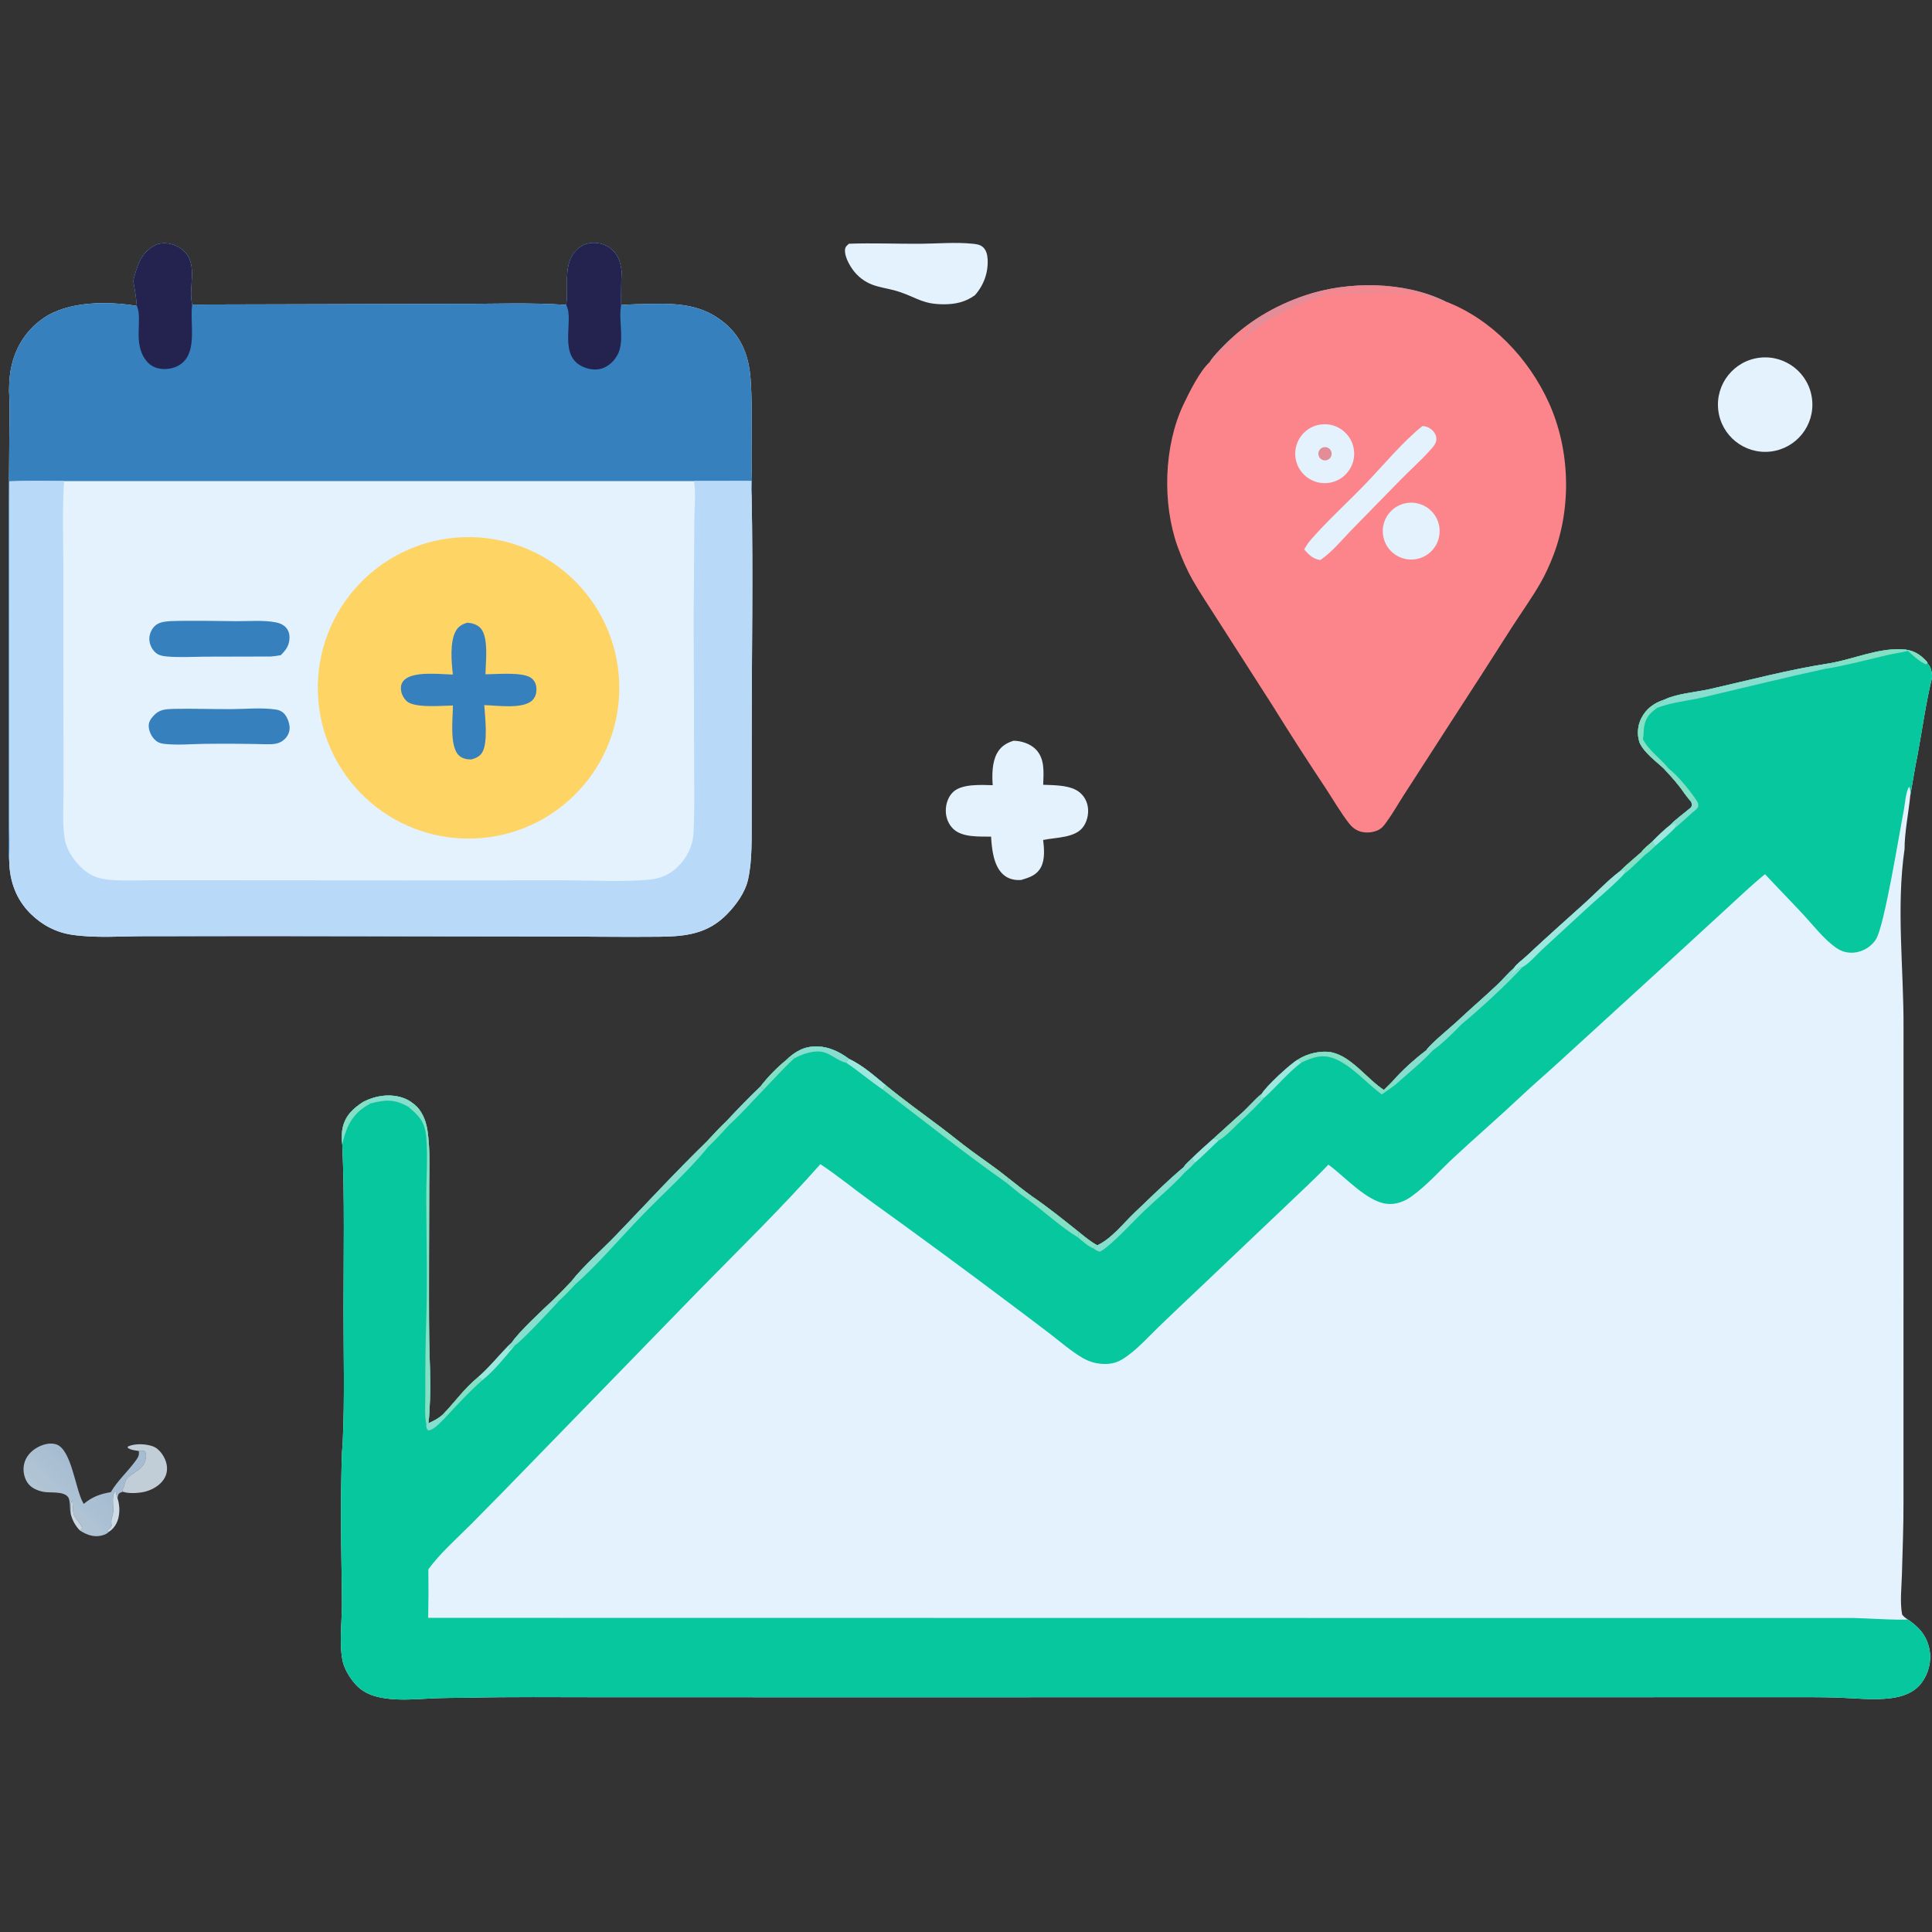 <svg width="46" height="46" viewBox="0 0 46 46" fill="none" xmlns="http://www.w3.org/2000/svg">
<rect x="0" y="0" width="46" height="46" fill="#333333" stroke="none"/>
<g clip-path="url(#clip0_21063_351)">
<path d="M28.801 8.622C28.892 8.478 29.029 8.342 29.148 8.221C29.698 7.665 30.337 7.283 31.076 7.033C32.097 6.687 33.432 6.695 34.409 7.174C35.509 7.591 36.398 8.531 36.878 9.59C37.385 10.709 37.422 12.078 36.985 13.223C36.899 13.447 36.794 13.679 36.674 13.887C36.464 14.25 36.215 14.597 35.988 14.95C35.504 15.711 35.015 16.47 34.523 17.226L33.433 18.916C33.291 19.135 33.164 19.364 33.01 19.575C32.947 19.662 32.897 19.729 32.794 19.773C32.655 19.832 32.477 19.84 32.338 19.78C32.247 19.741 32.179 19.68 32.119 19.603C31.913 19.338 31.741 19.036 31.556 18.756C31.121 18.102 30.697 17.442 30.283 16.775L28.962 14.713C28.772 14.413 28.569 14.115 28.394 13.806C28.251 13.553 28.136 13.284 28.037 13.011C27.67 11.987 27.709 10.622 28.176 9.634C28.313 9.344 28.571 8.826 28.801 8.622Z" fill="#FC858B"/>
<path d="M28.801 8.622C28.892 8.478 29.029 8.342 29.148 8.221C29.698 7.665 30.337 7.283 31.076 7.033C32.097 6.687 33.432 6.695 34.409 7.174C34.399 7.175 34.389 7.177 34.379 7.179C34.279 7.192 33.965 7.039 33.841 7.004C33.151 6.81 32.591 6.8 31.884 6.904C31.73 6.927 31.549 6.939 31.405 6.996C31.593 7.04 31.874 6.965 32.072 6.948C32.319 6.927 33.388 6.87 33.544 7.01C33.186 6.957 32.846 6.965 32.486 6.975C31.634 6.997 31.365 7.011 30.599 7.405C30.369 7.523 30.144 7.639 29.936 7.795C29.655 8.005 29.439 8.276 29.17 8.497L29.153 8.49L29.131 8.523L29.185 8.483L29.162 8.478C29.348 8.284 29.714 7.972 29.811 7.739C29.455 7.833 29.117 8.465 28.801 8.622Z" fill="#E28D98"/>
<path d="M33.866 10.146C33.876 10.146 33.886 10.145 33.896 10.146C33.989 10.154 34.089 10.215 34.144 10.291C34.188 10.35 34.208 10.423 34.195 10.495C34.179 10.584 34.104 10.659 34.046 10.724C33.821 10.977 33.56 11.203 33.325 11.447L32.19 12.607C31.951 12.852 31.72 13.141 31.437 13.334C31.26 13.312 31.165 13.208 31.053 13.083C31.101 12.992 31.16 12.907 31.228 12.831C31.63 12.374 32.092 11.956 32.514 11.518C32.924 11.092 33.411 10.505 33.866 10.146Z" fill="#E3F2FD"/>
<path d="M31.46 10.105C31.847 10.061 32.195 10.339 32.238 10.726C32.28 11.112 32.001 11.46 31.614 11.5C31.23 11.541 30.885 11.263 30.843 10.879C30.801 10.495 31.076 10.149 31.46 10.105Z" fill="#E3F2FD"/>
<path d="M31.486 10.658C31.565 10.624 31.657 10.66 31.692 10.739C31.727 10.817 31.694 10.909 31.616 10.946C31.564 10.971 31.503 10.966 31.456 10.932C31.409 10.899 31.384 10.843 31.39 10.786C31.397 10.729 31.433 10.68 31.486 10.658Z" fill="#E28D98"/>
<path d="M33.39 12.002C33.622 11.926 33.877 11.981 34.057 12.146C34.237 12.31 34.315 12.559 34.26 12.797C34.206 13.035 34.027 13.225 33.793 13.295C33.438 13.4 33.064 13.201 32.954 12.847C32.843 12.493 33.038 12.117 33.39 12.002Z" fill="#E3F2FD"/>
<path d="M24.13 17.637C24.312 17.637 24.527 17.707 24.658 17.838C24.884 18.065 24.847 18.393 24.838 18.685C25.078 18.695 25.391 18.692 25.607 18.802C25.745 18.872 25.847 18.997 25.887 19.147C25.934 19.317 25.901 19.518 25.806 19.666C25.619 19.958 25.142 19.933 24.836 20C24.863 20.207 24.884 20.471 24.779 20.659C24.675 20.843 24.504 20.894 24.316 20.951C24.163 20.964 24.009 20.93 23.892 20.827C23.654 20.62 23.615 20.216 23.597 19.92C23.314 19.915 22.908 19.944 22.693 19.732C22.579 19.621 22.519 19.462 22.519 19.304C22.518 19.14 22.576 18.962 22.701 18.85C22.915 18.658 23.367 18.689 23.636 18.695C23.618 18.455 23.62 18.154 23.737 17.938C23.825 17.775 23.957 17.692 24.13 17.637Z" fill="#E3F2FD"/>
<path d="M41.902 8.516C42.52 8.447 43.077 8.892 43.145 9.51C43.214 10.128 42.768 10.684 42.15 10.752C41.533 10.819 40.978 10.374 40.91 9.758C40.842 9.141 41.286 8.586 41.902 8.516Z" fill="#E3F2FD"/>
<path d="M20.213 5.803C20.777 5.783 21.342 5.807 21.905 5.804C22.312 5.802 22.752 5.761 23.156 5.803C23.25 5.813 23.336 5.822 23.408 5.888C23.485 5.959 23.509 6.071 23.515 6.172C23.532 6.492 23.423 6.793 23.211 7.03C22.987 7.191 22.753 7.244 22.481 7.245C21.985 7.246 21.86 7.104 21.438 6.957C21.038 6.818 20.718 6.866 20.389 6.524C20.267 6.397 20.101 6.126 20.12 5.94C20.127 5.873 20.167 5.845 20.213 5.803Z" fill="#E3F2FD"/>
<path d="M1.686 36.054C1.651 35.937 1.685 35.733 1.62 35.644C1.512 35.499 1.205 35.551 1.038 35.52C0.889 35.492 0.734 35.427 0.649 35.294C0.569 35.169 0.54 35 0.574 34.856C0.614 34.685 0.735 34.548 0.887 34.464C1.017 34.392 1.187 34.342 1.334 34.388C1.702 34.501 1.791 35.447 1.976 35.777L1.993 35.807C2.205 35.635 2.373 35.574 2.638 35.527C2.8 35.253 3.029 35.051 3.216 34.798C3.279 34.712 3.322 34.659 3.304 34.547C3.372 34.537 3.389 34.533 3.452 34.556C3.489 34.62 3.478 34.711 3.457 34.78C3.39 34.997 3.168 35.052 3.028 35.2C2.967 35.264 2.974 35.387 2.914 35.464L2.927 35.517C2.877 35.537 2.832 35.541 2.813 35.599C2.807 35.616 2.802 35.655 2.799 35.674C2.795 35.665 2.792 35.657 2.789 35.648C2.774 35.606 2.768 35.567 2.761 35.523L2.739 35.51C2.63 35.658 2.744 35.935 2.669 36.123C2.642 36.19 2.652 36.258 2.657 36.328C2.632 36.383 2.597 36.408 2.55 36.443L2.588 36.475C2.543 36.525 2.473 36.548 2.408 36.563C2.22 36.606 2.056 36.537 1.9 36.439L1.955 36.393C1.955 36.31 1.805 36.173 1.767 36.086C1.721 35.983 1.745 35.834 1.719 35.722C1.665 35.808 1.685 35.955 1.686 36.054Z" fill="url(#paint0_linear_21063_351)"/>
<path d="M3.304 34.547C3.212 34.532 3.119 34.526 3.04 34.472L3.045 34.441C3.214 34.363 3.471 34.375 3.644 34.438C3.78 34.488 3.886 34.637 3.938 34.767C3.989 34.896 3.993 35.039 3.932 35.166C3.847 35.34 3.663 35.455 3.483 35.508C3.344 35.55 3.065 35.571 2.927 35.517L2.913 35.464C2.974 35.387 2.967 35.264 3.027 35.2C3.168 35.052 3.39 34.997 3.457 34.78C3.478 34.711 3.489 34.62 3.452 34.556C3.389 34.533 3.372 34.537 3.304 34.547Z" fill="#E3F2FD" fill-opacity="0.808"/>
<path d="M2.588 36.475L2.55 36.443C2.597 36.408 2.632 36.383 2.657 36.328C2.652 36.258 2.642 36.19 2.669 36.123C2.744 35.935 2.63 35.658 2.739 35.51L2.761 35.523C2.768 35.567 2.774 35.606 2.789 35.648C2.792 35.657 2.795 35.665 2.799 35.674C2.86 35.862 2.861 36.105 2.767 36.281C2.726 36.358 2.663 36.43 2.588 36.475Z" fill="#E3F2FD" fill-opacity="0.882"/>
<path d="M1.686 36.054C1.685 35.955 1.665 35.808 1.719 35.722C1.745 35.834 1.721 35.983 1.767 36.086C1.805 36.173 1.955 36.31 1.955 36.393L1.9 36.439C1.792 36.322 1.727 36.207 1.686 36.054Z" fill="#E3F2FD" fill-opacity="0.859"/>
<path d="M43.572 15.791C44.131 15.693 44.688 15.439 45.265 15.458C45.54 15.467 45.709 15.567 45.888 15.764L45.893 15.794C45.971 15.874 45.987 15.958 46 16.066V16.137C45.852 16.744 45.77 17.362 45.656 17.976C45.589 18.296 45.542 18.619 45.483 18.941C45.446 19.322 45.343 19.851 45.347 20.212C45.144 21.618 45.329 23.058 45.322 24.471L45.321 35.747C45.324 36.327 45.299 36.907 45.284 37.487C45.276 37.792 45.233 38.144 45.289 38.443C45.331 38.495 45.364 38.521 45.42 38.556C45.697 38.743 45.881 38.949 45.943 39.291C45.991 39.559 45.915 39.85 45.752 40.068C45.574 40.304 45.294 40.4 45.011 40.434C44.605 40.484 44.169 40.433 43.76 40.419C43.336 40.405 42.911 40.409 42.487 40.409L35.927 40.41L19.527 40.411L14.249 40.41C13.214 40.41 12.177 40.398 11.143 40.422C10.859 40.425 10.576 40.425 10.293 40.438C9.969 40.452 9.638 40.483 9.313 40.453C8.971 40.422 8.658 40.342 8.43 40.064C8.308 39.916 8.187 39.713 8.152 39.521C8.072 39.085 8.146 38.579 8.142 38.135C8.134 37.196 8.105 36.262 8.125 35.322C8.132 34.993 8.13 34.665 8.16 34.337C8.21 33.285 8.178 32.223 8.179 31.17C8.18 29.866 8.208 28.556 8.15 27.253C8.134 27.119 8.131 26.983 8.16 26.85C8.222 26.558 8.419 26.381 8.66 26.228C8.954 26.084 9.294 26.031 9.609 26.145C9.732 26.189 9.834 26.264 9.929 26.352C10.083 26.521 10.155 26.735 10.184 26.958C10.24 27.377 10.222 27.809 10.219 28.231L10.214 29.963C10.215 30.614 10.21 31.266 10.219 31.917C10.226 32.392 10.259 32.863 10.237 33.339C10.229 33.521 10.224 33.706 10.2 33.887C10.327 33.833 10.435 33.775 10.54 33.684C10.828 33.386 11.052 33.062 11.377 32.795C11.672 32.543 11.908 32.227 12.19 31.96C12.344 31.72 12.933 31.174 13.163 30.958C13.313 30.811 13.461 30.661 13.605 30.508C13.861 30.174 14.342 29.745 14.648 29.429C15.371 28.678 16.082 27.905 16.829 27.178C16.987 27.006 17.145 26.837 17.314 26.676C17.572 26.401 17.831 26.129 18.105 25.87C18.284 25.639 18.49 25.428 18.716 25.242C18.931 25.036 19.142 24.911 19.451 24.915C19.73 24.919 19.99 25.043 20.211 25.209C20.545 25.369 20.806 25.605 21.09 25.839C21.51 26.184 21.952 26.502 22.387 26.828C22.631 27.011 22.866 27.206 23.112 27.388C23.405 27.605 23.712 27.81 23.995 28.04C24.186 28.19 24.376 28.344 24.573 28.485C24.953 28.744 25.315 29.037 25.674 29.323C25.817 29.439 25.963 29.561 26.125 29.65C26.461 29.499 26.75 29.123 27.016 28.87C27.4 28.505 27.781 28.128 28.186 27.786C28.228 27.711 28.325 27.636 28.386 27.574C28.543 27.416 28.714 27.27 28.879 27.121L29.482 26.575C29.685 26.409 29.848 26.201 30.049 26.033C30.145 25.869 30.712 25.336 30.902 25.229C31.12 25.084 31.461 25.001 31.718 25.059C32.187 25.165 32.553 25.695 32.95 25.952L33.135 25.768C33.385 25.483 33.659 25.236 33.96 25.006C34.044 24.86 34.614 24.403 34.782 24.236C35.066 23.971 35.363 23.718 35.644 23.451C35.782 23.32 35.904 23.174 36.046 23.047C36.116 22.944 36.27 22.835 36.363 22.747C36.819 22.317 37.291 21.902 37.756 21.481C38.021 21.241 38.283 20.96 38.567 20.746C38.728 20.586 38.91 20.438 39.08 20.288C39.148 20.194 39.26 20.111 39.346 20.032C39.48 19.897 39.613 19.764 39.763 19.647C39.891 19.512 40.056 19.396 40.199 19.276C40.215 19.264 40.242 19.244 40.255 19.229C40.297 19.178 40.282 19.153 40.269 19.095C40.211 19.031 40.161 18.963 40.109 18.895C39.961 18.674 39.786 18.484 39.605 18.29C39.418 18.118 39.142 17.916 39.037 17.68C38.974 17.49 38.988 17.282 39.078 17.103C39.192 16.874 39.389 16.733 39.629 16.657C39.941 16.509 40.374 16.483 40.713 16.406C41.665 16.19 42.605 15.939 43.572 15.791Z" fill="#E3F2FD"/>
<path d="M43.572 15.791C44.131 15.693 44.688 15.439 45.265 15.458C45.54 15.467 45.709 15.567 45.888 15.764L45.893 15.794C45.971 15.874 45.987 15.958 46 16.066V16.137C45.852 16.744 45.77 17.362 45.656 17.976C45.589 18.296 45.542 18.619 45.483 18.941C45.482 18.873 45.494 18.792 45.455 18.733C45.376 18.847 45.358 19.135 45.331 19.279C45.218 19.859 44.868 22.039 44.668 22.361C44.567 22.523 44.393 22.637 44.206 22.672C44.028 22.706 43.856 22.667 43.709 22.561C43.413 22.349 43.171 22.028 42.923 21.762C42.626 21.443 42.321 21.133 42.024 20.814C41.7 21.078 41.397 21.369 41.089 21.651L39.57 23.046L37.107 25.297C36.811 25.568 36.505 25.829 36.212 26.105C35.689 26.598 35.146 27.066 34.62 27.555C34.289 27.862 33.971 28.228 33.605 28.488C33.435 28.609 33.237 28.684 33.027 28.663C32.544 28.616 32.019 28.01 31.628 27.73C31.308 28.067 30.966 28.378 30.631 28.7L28.568 30.66C28.239 30.969 27.912 31.28 27.587 31.593C27.347 31.826 27.111 32.09 26.84 32.285C26.668 32.41 26.533 32.474 26.317 32.476C26.122 32.477 25.94 32.428 25.772 32.329C25.505 32.172 25.261 31.96 25.016 31.77C24.699 31.528 24.38 31.287 24.059 31.047C22.965 30.224 21.862 29.413 20.75 28.613C20.343 28.319 19.951 27.996 19.533 27.718C18.619 28.752 17.628 29.718 16.662 30.703L12.639 34.839C12.168 35.325 11.695 35.808 11.219 36.288C10.88 36.628 10.482 36.977 10.199 37.364C10.204 37.749 10.203 38.134 10.195 38.52L39.392 38.524L44.104 38.523C44.324 38.524 45.295 38.585 45.42 38.556C45.697 38.743 45.881 38.949 45.943 39.291C45.991 39.559 45.915 39.85 45.752 40.068C45.574 40.304 45.294 40.4 45.011 40.434C44.605 40.484 44.169 40.433 43.76 40.419C43.336 40.405 42.911 40.409 42.487 40.409L35.927 40.41L19.527 40.411L14.249 40.41C13.214 40.41 12.177 40.398 11.143 40.422C10.859 40.425 10.576 40.425 10.293 40.438C9.969 40.452 9.638 40.483 9.313 40.453C8.971 40.422 8.658 40.342 8.43 40.064C8.308 39.916 8.187 39.713 8.152 39.521C8.072 39.085 8.146 38.579 8.142 38.135C8.134 37.196 8.105 36.262 8.125 35.322C8.132 34.993 8.13 34.665 8.16 34.337C8.21 33.285 8.178 32.223 8.179 31.17C8.18 29.866 8.208 28.556 8.15 27.253C8.134 27.119 8.131 26.983 8.16 26.85C8.222 26.558 8.419 26.381 8.66 26.228C8.954 26.084 9.294 26.031 9.609 26.145C9.732 26.189 9.834 26.264 9.929 26.352C10.083 26.521 10.155 26.735 10.184 26.958C10.24 27.377 10.222 27.809 10.219 28.231L10.214 29.963C10.215 30.614 10.21 31.266 10.219 31.917C10.226 32.392 10.259 32.863 10.237 33.339C10.229 33.521 10.224 33.706 10.2 33.887C10.327 33.833 10.435 33.775 10.54 33.684C10.828 33.386 11.052 33.062 11.377 32.795C11.672 32.543 11.908 32.227 12.19 31.96C12.344 31.72 12.933 31.174 13.163 30.958C13.313 30.811 13.461 30.661 13.605 30.508C13.861 30.174 14.342 29.745 14.648 29.429C15.371 28.678 16.082 27.905 16.829 27.178C16.987 27.006 17.145 26.837 17.314 26.676C17.572 26.401 17.831 26.129 18.105 25.87C18.284 25.639 18.49 25.428 18.716 25.242C18.931 25.036 19.142 24.911 19.451 24.915C19.73 24.919 19.99 25.043 20.211 25.209C20.545 25.369 20.806 25.605 21.09 25.839C21.51 26.184 21.952 26.502 22.387 26.828C22.631 27.011 22.866 27.206 23.112 27.388C23.405 27.605 23.712 27.81 23.995 28.04C24.186 28.19 24.376 28.344 24.573 28.485C24.953 28.744 25.315 29.037 25.674 29.323C25.817 29.439 25.963 29.561 26.125 29.65C26.461 29.499 26.75 29.123 27.016 28.87C27.4 28.505 27.781 28.128 28.186 27.786C28.228 27.711 28.325 27.636 28.386 27.574C28.543 27.416 28.714 27.27 28.879 27.121L29.482 26.575C29.685 26.409 29.848 26.201 30.049 26.033C30.145 25.869 30.712 25.336 30.902 25.229C31.12 25.084 31.461 25.001 31.718 25.059C32.187 25.165 32.553 25.695 32.95 25.952L33.135 25.768C33.385 25.483 33.659 25.236 33.96 25.006C34.044 24.86 34.614 24.403 34.782 24.236C35.066 23.971 35.363 23.718 35.644 23.451C35.782 23.32 35.904 23.174 36.046 23.047C36.116 22.944 36.27 22.835 36.363 22.747C36.819 22.317 37.291 21.902 37.756 21.481C38.021 21.241 38.283 20.96 38.567 20.746C38.728 20.586 38.91 20.438 39.08 20.288C39.148 20.194 39.26 20.111 39.346 20.032C39.48 19.897 39.613 19.764 39.763 19.647C39.891 19.512 40.056 19.396 40.199 19.276C40.215 19.264 40.242 19.244 40.255 19.229C40.297 19.178 40.282 19.153 40.269 19.095C40.211 19.031 40.161 18.963 40.109 18.895C39.961 18.674 39.786 18.484 39.605 18.29C39.418 18.118 39.142 17.916 39.037 17.68C38.974 17.49 38.988 17.282 39.078 17.103C39.192 16.874 39.389 16.733 39.629 16.657C39.941 16.509 40.374 16.483 40.713 16.406C41.665 16.19 42.605 15.939 43.572 15.791Z" fill="#07C79F"/>
<path d="M39.629 16.657C39.941 16.509 40.374 16.483 40.713 16.407C41.665 16.19 42.605 15.939 43.572 15.791L43.755 15.807L43.735 15.806C43.727 15.812 43.72 15.819 43.711 15.823C43.614 15.864 43.51 15.843 43.431 15.93C42.471 16.138 41.521 16.375 40.565 16.6C40.201 16.686 39.819 16.717 39.467 16.848C39.441 16.851 39.416 16.851 39.389 16.851C39.421 16.778 39.57 16.742 39.629 16.657Z" fill="#88DECE"/>
<path d="M13.605 30.508C13.861 30.174 14.342 29.745 14.648 29.429C15.371 28.678 16.082 27.905 16.829 27.178C16.837 27.224 16.842 27.271 16.853 27.316C16.375 27.902 15.792 28.418 15.267 28.961C14.762 29.483 14.242 30.099 13.703 30.575C13.674 30.542 13.644 30.529 13.605 30.508Z" fill="#88DECE"/>
<path d="M9.724 26.354C9.732 26.348 9.74 26.341 9.749 26.337C9.814 26.303 9.864 26.334 9.929 26.352C10.083 26.521 10.155 26.735 10.184 26.958C10.24 27.377 10.222 27.809 10.219 28.231L10.214 29.963C10.215 30.614 10.21 31.266 10.219 31.917C10.226 32.392 10.259 32.863 10.237 33.339C10.229 33.521 10.224 33.706 10.2 33.887L10.148 33.9C10.105 33.672 10.129 33.408 10.127 33.175C10.124 32.595 10.13 32.019 10.149 31.439C10.179 30.479 10.153 29.512 10.149 28.55C10.147 28.07 10.189 27.567 10.15 27.089C10.12 26.723 9.994 26.581 9.724 26.354Z" fill="#85DFC4"/>
<path d="M36.045 23.047C36.022 23.16 35.936 23.227 35.858 23.307C35.943 23.294 36.1 23.059 36.218 23.033C36.229 23.03 36.241 23.029 36.252 23.026C35.875 23.437 35.232 24.032 34.796 24.39C34.627 24.567 34.32 24.87 34.12 25.004C33.844 25.304 33.512 25.568 33.207 25.84L33.135 25.768C33.385 25.483 33.659 25.236 33.959 25.006C34.044 24.86 34.614 24.403 34.782 24.236C35.066 23.971 35.362 23.718 35.644 23.451C35.782 23.32 35.904 23.174 36.045 23.047Z" fill="#88DECE"/>
<path d="M38.567 20.746C38.62 20.726 38.671 20.707 38.726 20.694L38.66 20.82C38.371 21.127 38.035 21.393 37.727 21.68L36.719 22.608C36.578 22.738 36.417 22.933 36.252 23.026C36.241 23.029 36.229 23.03 36.218 23.033C36.1 23.059 35.943 23.294 35.858 23.307C35.936 23.227 36.022 23.16 36.046 23.047C36.116 22.944 36.27 22.835 36.363 22.747C36.819 22.317 37.291 21.902 37.756 21.481C38.021 21.241 38.283 20.96 38.567 20.746Z" fill="#9DE7DF"/>
<path d="M21.09 25.839C21.51 26.184 21.952 26.502 22.387 26.828C22.631 27.011 22.866 27.206 23.112 27.388C23.405 27.605 23.712 27.81 23.995 28.04L24.006 28.126L23.963 28.16C22.957 27.453 21.996 26.684 21.017 25.941L21.09 25.839Z" fill="#85DFC4"/>
<path d="M28.186 27.786C28.228 27.711 28.325 27.636 28.386 27.574L28.445 27.688C28.372 27.771 28.297 27.84 28.212 27.911C27.922 28.236 27.563 28.526 27.245 28.828C26.979 29.08 26.487 29.631 26.196 29.8C26.128 29.794 26.091 29.763 26.038 29.725C26.07 29.68 26.075 29.672 26.125 29.65C26.461 29.499 26.75 29.123 27.016 28.87C27.4 28.505 27.781 28.128 28.186 27.786Z" fill="#88DECE"/>
<path d="M39.037 17.68C38.974 17.49 38.988 17.282 39.078 17.103C39.192 16.874 39.389 16.733 39.629 16.657C39.57 16.742 39.422 16.778 39.39 16.851C39.416 16.851 39.441 16.851 39.467 16.848C39.28 16.977 39.183 17.082 39.144 17.315C39.129 17.403 39.141 17.511 39.115 17.595C39.255 17.873 39.538 18.056 39.727 18.296C39.938 18.458 40.239 18.823 40.386 19.047L40.3 19.037C40.287 19.056 40.277 19.072 40.269 19.095C40.211 19.031 40.161 18.963 40.109 18.895C39.961 18.674 39.786 18.484 39.605 18.29C39.418 18.118 39.142 17.916 39.037 17.68Z" fill="#85DFC4"/>
<path d="M30.902 25.229C31.12 25.084 31.461 25.001 31.718 25.059C32.187 25.165 32.553 25.695 32.95 25.952L33.135 25.768L33.207 25.84L32.901 26.058C32.537 25.794 32.179 25.36 31.759 25.2C31.471 25.091 31.252 25.179 30.989 25.296C30.963 25.268 30.933 25.25 30.902 25.229Z" fill="#85DFC4"/>
<path d="M43.572 15.791C44.131 15.693 44.688 15.439 45.265 15.458C45.54 15.467 45.709 15.567 45.888 15.764L45.893 15.794L45.851 15.817C45.7 15.749 45.549 15.612 45.429 15.498C45.258 15.54 45.085 15.562 44.915 15.602C44.424 15.719 43.929 15.85 43.431 15.93C43.51 15.843 43.614 15.864 43.711 15.823C43.72 15.819 43.727 15.812 43.735 15.806L43.755 15.807L43.572 15.791Z" fill="#85DFC4"/>
<path d="M18.716 25.242C18.931 25.036 19.142 24.911 19.451 24.915C19.73 24.919 19.99 25.043 20.21 25.209L20.147 25.303C19.969 25.271 19.793 25.1 19.611 25.052C19.386 24.994 19.103 25.094 18.908 25.201C18.91 25.17 18.913 25.187 18.89 25.154C18.845 25.187 18.809 25.213 18.756 25.23C18.743 25.235 18.73 25.238 18.716 25.242Z" fill="#88DECE"/>
<path d="M12.19 31.96C12.344 31.72 12.933 31.174 13.163 30.958L13.22 31.002L13.322 30.961C13.143 31.155 12.435 31.92 12.26 32.032C12.215 32.06 12.17 32.088 12.127 32.118L12.118 32.096L12.19 31.96Z" fill="#88DECE"/>
<path d="M24.573 28.485C24.953 28.744 25.315 29.037 25.674 29.323C25.678 29.375 25.685 29.412 25.668 29.462C25.288 29.24 24.837 28.825 24.464 28.553L24.573 28.485Z" fill="#85DFC4"/>
<path d="M30.049 26.033C30.145 25.869 30.712 25.336 30.902 25.229C30.933 25.25 30.963 25.268 30.989 25.296C30.675 25.531 30.404 25.864 30.11 26.129C30.049 26.135 29.992 26.166 29.947 26.208C29.92 26.232 29.927 26.222 29.925 26.256L29.954 26.236L29.922 26.255L29.915 26.25C29.966 26.224 30.014 26.128 30.034 26.076C30.039 26.062 30.044 26.047 30.049 26.033Z" fill="#9DE7DF"/>
<path d="M20.211 25.209C20.545 25.369 20.806 25.605 21.09 25.839L21.017 25.941C20.719 25.74 20.447 25.503 20.147 25.303L20.211 25.209Z" fill="#9DE7DF"/>
<path d="M11.377 32.795L11.448 32.813L11.474 32.87C11.175 33.135 10.905 33.426 10.634 33.719L10.54 33.684C10.828 33.386 11.052 33.062 11.377 32.795Z" fill="#85DFC4"/>
<path d="M8.66 26.228C8.954 26.084 9.294 26.031 9.609 26.145C9.732 26.189 9.834 26.264 9.929 26.352C9.864 26.334 9.814 26.304 9.749 26.337C9.74 26.341 9.732 26.348 9.724 26.354C9.4 26.166 9.175 26.179 8.826 26.272C8.776 26.233 8.72 26.234 8.66 26.228Z" fill="#88DECE"/>
<path d="M17.314 26.676C17.572 26.401 17.831 26.129 18.105 25.87L18.181 25.945C17.913 26.219 17.653 26.519 17.369 26.775C17.319 26.742 17.326 26.735 17.314 26.676Z" fill="#88DECE"/>
<path d="M11.377 32.795C11.672 32.543 11.908 32.227 12.19 31.96L12.118 32.096L12.127 32.118C12.17 32.088 12.215 32.06 12.26 32.032C12.021 32.316 11.764 32.641 11.474 32.87L11.448 32.813L11.377 32.795Z" fill="#9DE7DF"/>
<path d="M8.15 27.253C8.134 27.119 8.131 26.983 8.159 26.85C8.222 26.558 8.419 26.381 8.66 26.228C8.72 26.234 8.776 26.233 8.826 26.272C8.49 26.448 8.316 26.675 8.205 27.034C8.183 27.106 8.164 27.179 8.15 27.253Z" fill="#85DFC4"/>
<path d="M18.716 25.242C18.73 25.238 18.743 25.235 18.756 25.23C18.809 25.214 18.845 25.187 18.89 25.154C18.913 25.187 18.91 25.17 18.908 25.201C18.653 25.434 18.421 25.697 18.181 25.945L18.105 25.87C18.284 25.639 18.49 25.428 18.716 25.242Z" fill="#85DFC4"/>
<path d="M39.346 20.032C39.367 20.069 39.387 20.107 39.407 20.145C39.331 20.224 39.256 20.289 39.167 20.354C39.002 20.509 38.837 20.68 38.66 20.82L38.726 20.694C38.67 20.707 38.62 20.726 38.566 20.746C38.728 20.586 38.91 20.438 39.08 20.288C39.148 20.194 39.26 20.111 39.346 20.032Z" fill="#85DFC4"/>
<path d="M40.269 19.095C40.276 19.072 40.287 19.056 40.299 19.037L40.386 19.047C40.427 19.119 40.443 19.13 40.432 19.214C40.393 19.272 40.348 19.306 40.294 19.347C40.157 19.475 40.016 19.599 39.873 19.72L39.918 19.616L39.901 19.595L39.763 19.647C39.891 19.512 40.056 19.396 40.199 19.276C40.215 19.264 40.242 19.244 40.255 19.229C40.297 19.178 40.282 19.153 40.269 19.095Z" fill="#88DECE"/>
<path d="M29.482 26.575L29.568 26.668C29.404 26.817 29.203 27.049 29.013 27.157L28.982 27.114L28.879 27.121L29.482 26.575Z" fill="#85DFC4"/>
<path d="M39.763 19.647L39.901 19.595L39.918 19.615L39.873 19.72C39.73 19.872 39.564 20.006 39.407 20.145C39.387 20.107 39.367 20.069 39.346 20.032C39.48 19.897 39.613 19.764 39.763 19.647Z" fill="#9DE7DF"/>
<path d="M28.879 27.121L28.982 27.114L29.013 27.157C28.824 27.33 28.641 27.525 28.445 27.688L28.386 27.574C28.543 27.416 28.714 27.27 28.879 27.121Z" fill="#9DE7DF"/>
<path d="M16.829 27.178C16.987 27.006 17.145 26.837 17.314 26.676C17.326 26.735 17.319 26.742 17.369 26.775C17.204 26.96 17.03 27.142 16.853 27.316C16.842 27.271 16.837 27.224 16.829 27.178Z" fill="#85DFC4"/>
<path d="M29.482 26.575C29.685 26.409 29.848 26.201 30.049 26.033C30.044 26.047 30.039 26.062 30.034 26.076C30.014 26.129 29.966 26.224 29.915 26.25L29.922 26.256L29.954 26.236L29.925 26.256C29.927 26.222 29.921 26.232 29.947 26.208C29.992 26.166 30.049 26.135 30.11 26.129C29.937 26.313 29.754 26.496 29.568 26.667L29.482 26.575Z" fill="#88DECE"/>
<path d="M23.995 28.04C24.186 28.19 24.375 28.344 24.573 28.485L24.464 28.553C24.289 28.434 24.126 28.295 23.963 28.16L24.006 28.126L23.995 28.04Z" fill="#85DFC4"/>
<path d="M13.605 30.508C13.644 30.529 13.674 30.542 13.703 30.575C13.579 30.706 13.456 30.84 13.322 30.961L13.221 31.002L13.163 30.958C13.313 30.811 13.461 30.661 13.605 30.508Z" fill="#85DFC4"/>
<path d="M10.54 33.684L10.634 33.719C10.532 33.817 10.336 34.056 10.195 34.057C10.143 34.007 10.154 33.971 10.148 33.9L10.2 33.887C10.327 33.833 10.435 33.775 10.54 33.684Z" fill="#88DECE"/>
<path d="M25.674 29.323C25.817 29.44 25.963 29.561 26.125 29.65C26.075 29.672 26.07 29.68 26.038 29.725C25.912 29.68 25.771 29.55 25.668 29.462C25.685 29.412 25.678 29.375 25.674 29.323Z" fill="#85DFC4"/>
<path d="M13.49 7.206C13.534 6.833 13.427 6.381 13.647 6.052C13.734 5.921 13.864 5.824 14.02 5.794C14.191 5.762 14.375 5.799 14.517 5.901C14.715 6.043 14.766 6.225 14.799 6.452C14.793 6.722 14.781 6.992 14.788 7.262C15.035 7.243 15.284 7.24 15.532 7.235C16.183 7.221 16.754 7.264 17.272 7.707C17.679 8.056 17.835 8.512 17.872 9.034C17.928 9.833 17.874 10.64 17.904 11.441L17.896 11.826C17.933 13.671 17.898 15.522 17.898 17.367L17.897 19.445C17.893 19.92 17.916 20.466 17.813 20.931C17.744 21.247 17.536 21.532 17.316 21.76C16.858 22.232 16.342 22.296 15.708 22.303C14.794 22.313 13.879 22.296 12.965 22.296L6.243 22.287L3.42 22.29C2.861 22.292 2.265 22.339 1.712 22.256C1.336 22.2 1.006 22.027 0.735 21.762C0.389 21.423 0.23 20.989 0.22 20.511C0.188 20.212 0.208 19.898 0.208 19.597L0.208 17.907L0.208 12.216L0.222 10.413C0.225 10.048 0.239 9.676 0.215 9.313C0.218 9.161 0.222 9.007 0.246 8.857C0.329 8.338 0.582 7.896 1.012 7.59C1.608 7.165 2.558 7.169 3.259 7.283C3.244 7.088 3.21 6.881 3.174 6.688C3.264 6.34 3.341 6.038 3.674 5.85C3.805 5.776 3.971 5.779 4.112 5.824C4.276 5.876 4.427 5.986 4.5 6.145C4.659 6.49 4.484 6.903 4.576 7.256L4.6 7.251L10.846 7.235C11.717 7.238 12.61 7.199 13.477 7.259L13.49 7.206Z" fill="#E3F2FD"/>
<path d="M13.49 7.206C13.534 6.833 13.427 6.381 13.647 6.052C13.734 5.921 13.864 5.824 14.02 5.794C14.191 5.762 14.375 5.799 14.517 5.901C14.715 6.043 14.766 6.225 14.799 6.452C14.793 6.722 14.781 6.992 14.788 7.262C15.035 7.243 15.284 7.24 15.532 7.235C16.183 7.221 16.754 7.264 17.272 7.707C17.679 8.056 17.835 8.512 17.872 9.034C17.928 9.833 17.874 10.64 17.904 11.441L17.896 11.826C17.88 11.701 17.887 11.577 17.89 11.452L16.523 11.454L1.526 11.454C1.094 11.453 0.66 11.445 0.228 11.46L0.224 17.578L0.225 19.48C0.225 19.822 0.238 20.17 0.22 20.511C0.188 20.212 0.208 19.898 0.208 19.597L0.208 17.907L0.208 12.216L0.222 10.413C0.225 10.048 0.239 9.676 0.215 9.313C0.218 9.161 0.222 9.007 0.246 8.857C0.329 8.338 0.582 7.896 1.012 7.59C1.608 7.165 2.558 7.169 3.259 7.283C3.244 7.088 3.21 6.881 3.174 6.688C3.264 6.34 3.341 6.038 3.674 5.85C3.805 5.776 3.971 5.779 4.112 5.824C4.276 5.876 4.427 5.986 4.5 6.145C4.659 6.49 4.484 6.903 4.576 7.256L4.6 7.251L10.846 7.235C11.717 7.238 12.61 7.199 13.477 7.259L13.49 7.206Z" fill="#3580BD"/>
<path d="M3.173 6.688C3.264 6.34 3.341 6.038 3.674 5.85C3.805 5.776 3.97 5.779 4.112 5.824C4.276 5.876 4.427 5.986 4.5 6.145C4.659 6.49 4.484 6.903 4.576 7.256C4.575 7.262 4.574 7.268 4.573 7.274C4.52 7.696 4.699 8.348 4.33 8.65C4.195 8.76 4.006 8.801 3.835 8.781C3.692 8.765 3.569 8.7 3.481 8.587C3.151 8.163 3.405 7.623 3.259 7.283C3.244 7.087 3.21 6.881 3.173 6.688Z" fill="#24224E"/>
<path d="M13.49 7.206C13.534 6.833 13.427 6.381 13.647 6.052C13.734 5.921 13.864 5.824 14.02 5.794C14.191 5.762 14.375 5.799 14.517 5.901C14.715 6.043 14.766 6.225 14.799 6.452C14.793 6.722 14.781 6.992 14.788 7.262C14.726 7.612 14.851 8.002 14.747 8.343C14.694 8.514 14.555 8.674 14.392 8.75C14.233 8.823 14.057 8.806 13.899 8.741C13.272 8.483 13.671 7.644 13.489 7.278C13.486 7.271 13.481 7.266 13.477 7.259L13.49 7.206Z" fill="#24224E"/>
<path d="M16.523 11.454L17.89 11.452C17.887 11.577 17.88 11.701 17.896 11.826C17.932 13.671 17.898 15.522 17.898 17.367L17.897 19.445C17.893 19.92 17.915 20.466 17.813 20.931C17.744 21.247 17.536 21.532 17.316 21.76C16.858 22.232 16.342 22.296 15.708 22.303C14.794 22.313 13.879 22.297 12.965 22.296L6.243 22.288L3.42 22.29C2.861 22.292 2.265 22.339 1.712 22.256C1.336 22.2 1.006 22.027 0.735 21.762C0.389 21.423 0.23 20.989 0.22 20.511C0.238 20.17 0.225 19.822 0.225 19.48L0.224 17.579L0.228 11.46C0.66 11.445 1.094 11.453 1.526 11.454C1.481 12.147 1.507 12.852 1.509 13.547L1.51 16.837L1.512 18.828C1.513 19.2 1.481 19.611 1.542 19.978C1.578 20.194 1.698 20.394 1.84 20.556C2.07 20.82 2.306 20.929 2.651 20.952C2.956 20.973 3.268 20.96 3.574 20.959L4.995 20.959L9.624 20.962L13.43 20.96C14.083 20.96 14.832 21.006 15.473 20.942C15.697 20.919 15.899 20.843 16.071 20.697C16.324 20.481 16.491 20.179 16.511 19.848C16.542 19.317 16.526 18.778 16.527 18.246L16.516 14.684L16.532 12.389C16.533 12.105 16.575 11.723 16.523 11.454Z" fill="#B9D9F9"/>
<path d="M11.039 12.79C13.018 12.726 14.675 14.275 14.743 16.254C14.811 18.233 13.264 19.893 11.286 19.964C9.302 20.036 7.638 18.484 7.569 16.501C7.501 14.518 9.055 12.855 11.039 12.79Z" fill="#FED465"/>
<path d="M11.125 14.826C11.236 14.835 11.346 14.863 11.429 14.943C11.645 15.151 11.562 15.77 11.559 16.054C11.829 16.055 12.466 15.99 12.659 16.151C12.73 16.209 12.766 16.294 12.771 16.384C12.778 16.491 12.754 16.594 12.677 16.671C12.456 16.892 11.83 16.796 11.53 16.788C11.549 17.073 11.624 17.677 11.481 17.915C11.42 18.016 11.33 18.05 11.221 18.082C11.113 18.083 11.002 18.061 10.922 17.982C10.699 17.76 10.782 17.106 10.784 16.798C10.534 16.8 9.858 16.867 9.679 16.69C9.594 16.606 9.543 16.494 9.545 16.373C9.546 16.301 9.576 16.235 9.629 16.186C9.861 15.974 10.487 16.055 10.783 16.061C10.749 15.77 10.705 15.275 10.856 15.018C10.919 14.91 11.008 14.861 11.125 14.826Z" fill="#3580BD"/>
<path d="M4.045 14.789C4.571 14.771 5.103 14.786 5.629 14.79C5.928 14.792 6.275 14.761 6.566 14.818C6.654 14.835 6.736 14.868 6.8 14.932C6.865 14.998 6.894 15.088 6.893 15.18C6.891 15.364 6.811 15.476 6.684 15.6C6.607 15.615 6.529 15.623 6.452 15.631L4.864 15.635C4.574 15.637 4.27 15.657 3.981 15.631C3.897 15.623 3.809 15.613 3.738 15.564C3.64 15.497 3.578 15.385 3.56 15.269C3.543 15.153 3.578 15.038 3.649 14.945C3.751 14.815 3.893 14.803 4.045 14.789Z" fill="#3580BD"/>
<path d="M4.127 16.878C4.585 16.868 5.045 16.886 5.504 16.884C5.848 16.883 6.231 16.843 6.569 16.894C6.642 16.905 6.699 16.929 6.754 16.98C6.838 17.059 6.892 17.212 6.896 17.326C6.898 17.426 6.853 17.525 6.782 17.594C6.652 17.722 6.507 17.721 6.336 17.72C5.841 17.708 5.347 17.705 4.852 17.711C4.555 17.715 4.233 17.745 3.938 17.714C3.859 17.706 3.791 17.695 3.726 17.646C3.624 17.569 3.553 17.436 3.542 17.31C3.532 17.197 3.583 17.123 3.656 17.042C3.793 16.889 3.935 16.887 4.127 16.878Z" fill="#3580BD"/>
</g>
<defs>
<linearGradient id="paint0_linear_21063_351" x1="2.079" y1="35.102" x2="1.335" y2="35.852" gradientUnits="userSpaceOnUse">
<stop stop-color="#C3DFFA" stop-opacity="0.796"/>
<stop offset="1" stop-color="#C9E0F3" stop-opacity="0.843"/>
</linearGradient>
<clipPath id="clip0_21063_351">
<rect width="46" height="46" fill="white"/>
</clipPath>
</defs>
</svg>
